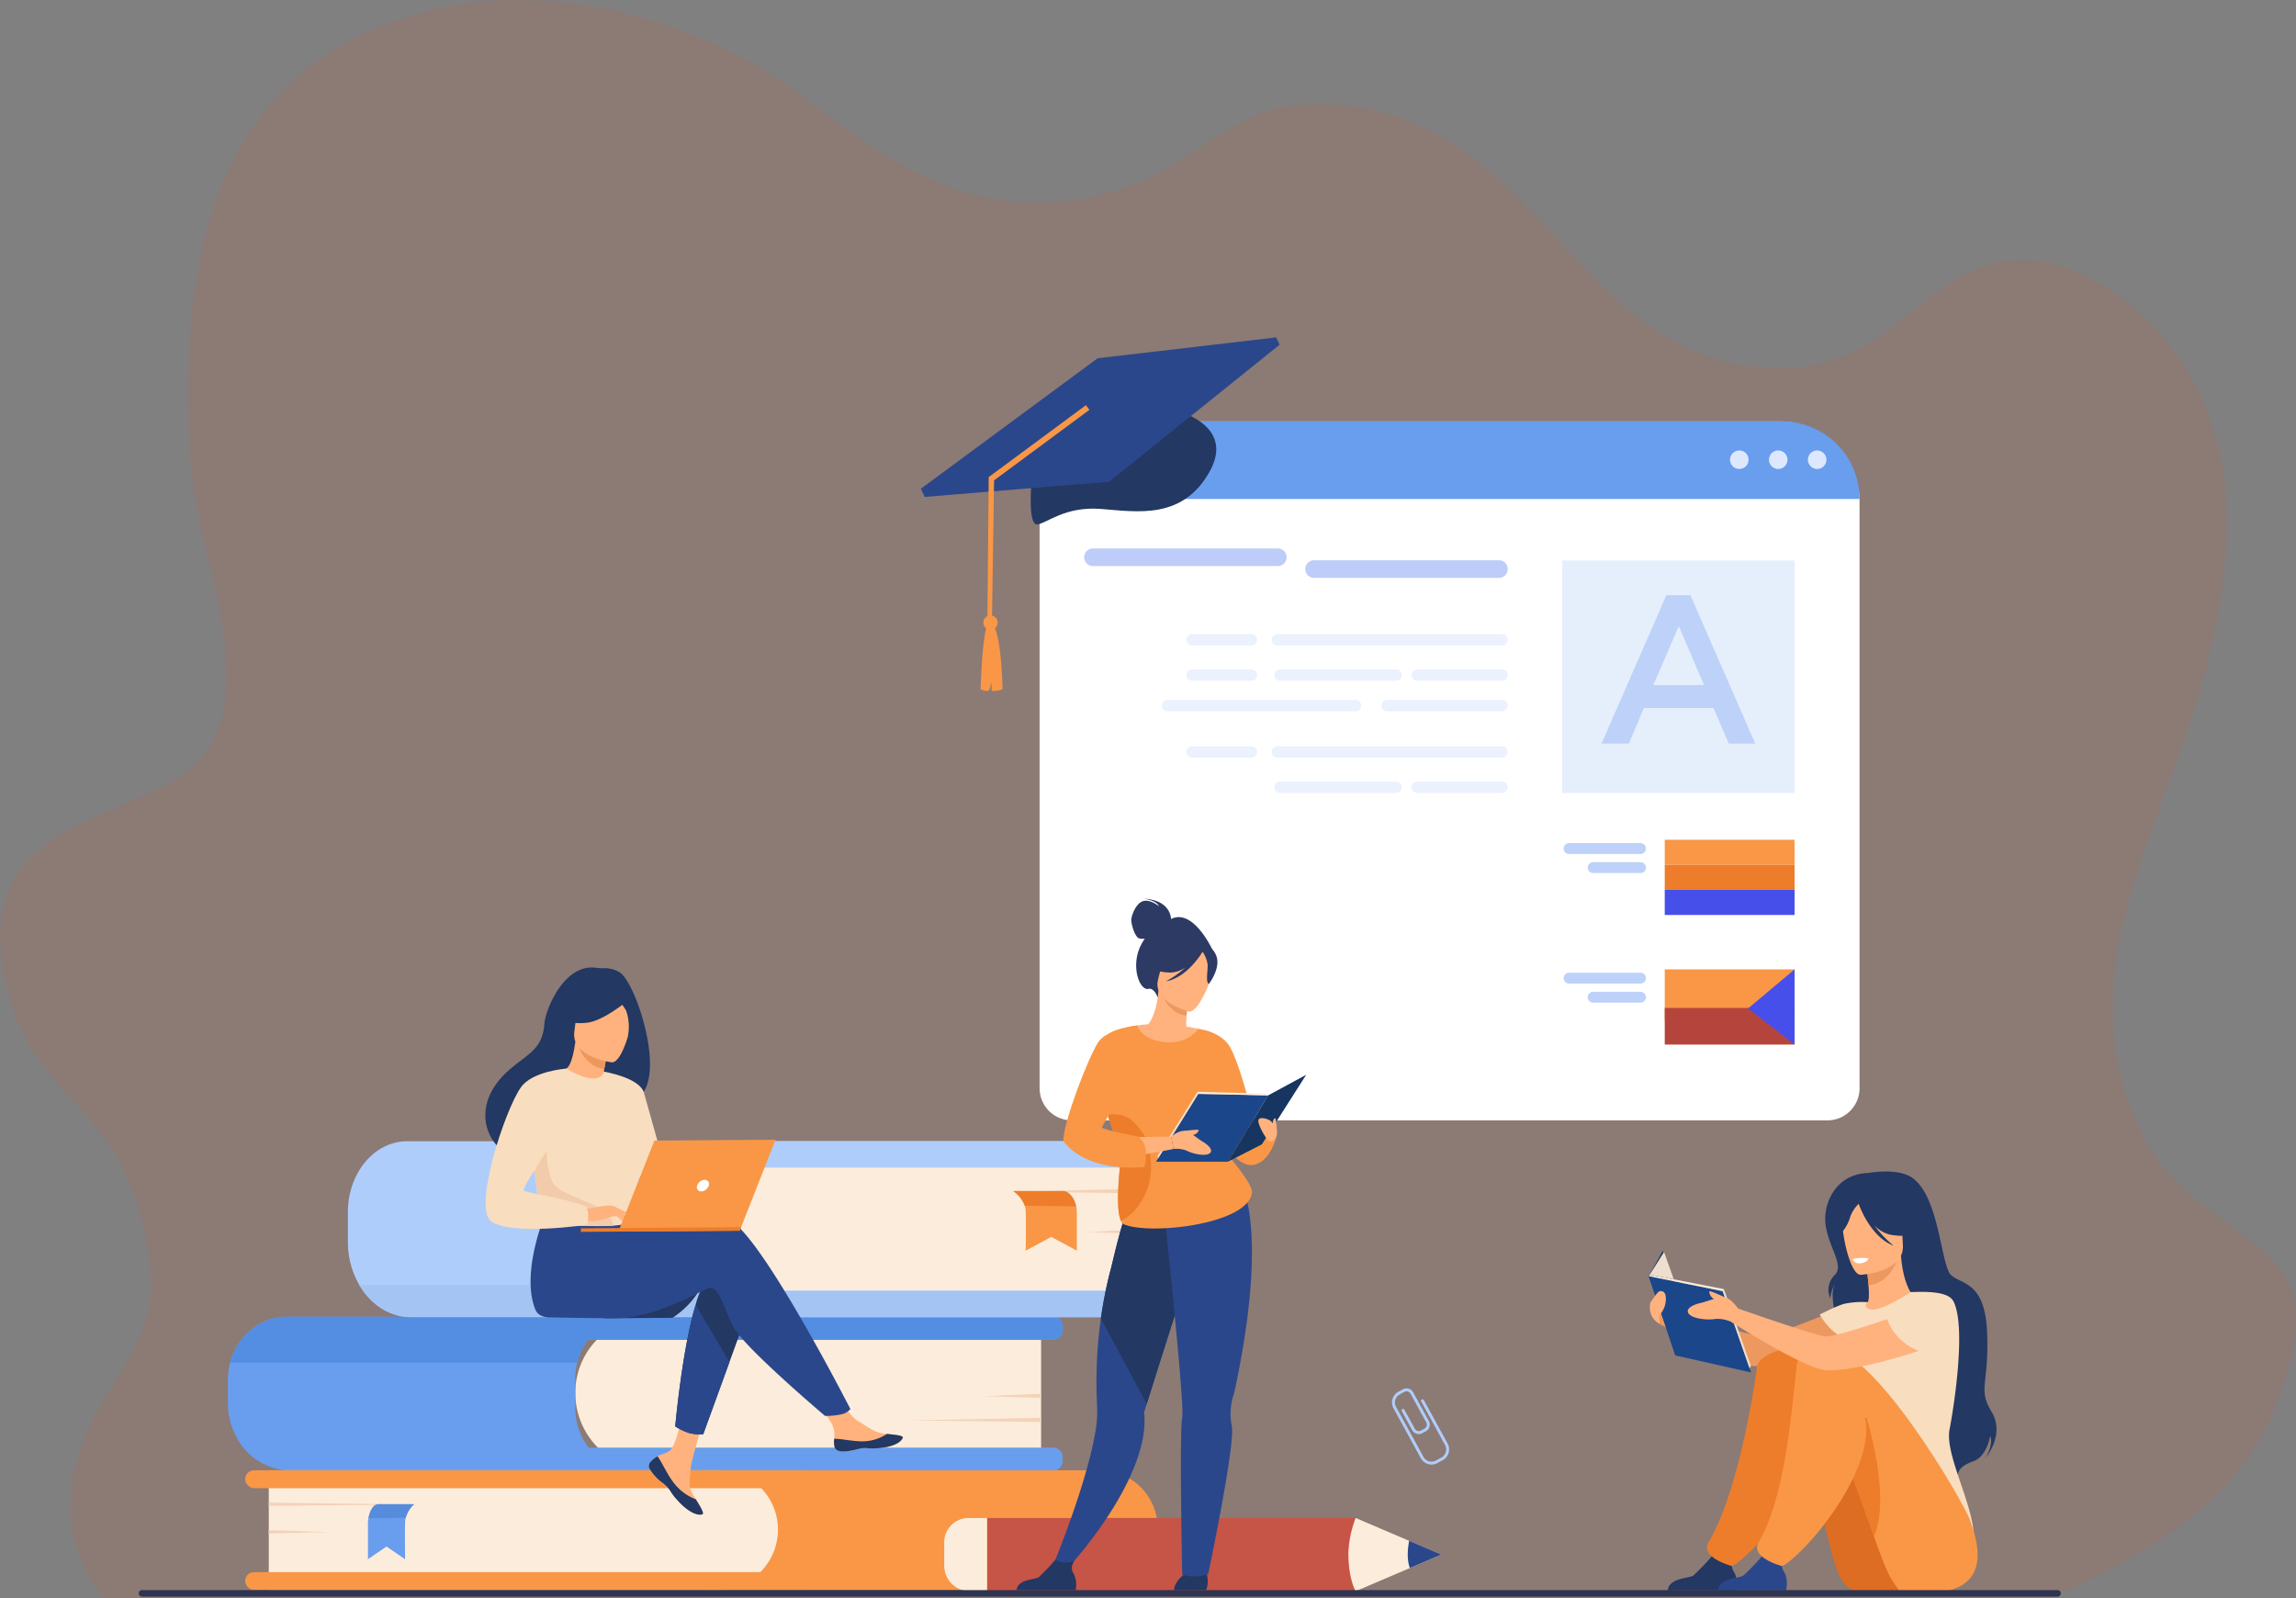 <svg xmlns="http://www.w3.org/2000/svg" width="569.999" height="396.766" viewBox="0 0 569.999 396.766">
  <rect x="0" y="0" width="569.999" height="396.766" fill="#808080" stroke="none"/>
  <g id="vidyalaya_czechia_5" transform="translate(0 0)">
    <g id="Vidyalaya_Israel_1">
      <g id="Group_171770" data-name="Group 171770" transform="translate(0 0)">
        <path id="Path_80166" data-name="Path 80166" d="M108.954,317.954c4.821,39.255,32.637,32.723,37.029,78.366,1.568,16.291-10.289,26.532-16.18,40.637-6.524,15.59-4.213,29.6,4.6,40.283H617.884c10.688-4.906,20.887-10.126,29.764-16.394,12.221-8.612,21.893-19.228,26.825-33.782,4.452-13.151,7.882-25.838-3.813-35.813-6.349-5.423-12.958-9.608-18.7-14.635a45.449,45.449,0,0,1-11.033-13.655c-21.076-41.21,5.96-77.527,15.889-118.763.958-4.007,1.835-8.054,2.534-12.115,1.821-10.343,2.668-20.836,1.588-31.057a68.447,68.447,0,0,0-8.478-27.132c-7.373-12.919-26.472-32-46.995-28.359-15.421,2.739-25.125,17.811-39.049,23.262-17.547,6.868-37.014,1.376-50.159-8.721-25.566-19.637-41.949-56.963-85.644-53.542C415.8,107.692,405.8,119.616,392.8,125.081c-17.859,7.522-35.476,7.467-52.543.149-19.628-8.421-33.1-24.065-52.368-33.019a130.405,130.405,0,0,0-20.349-7.454c-15.5-4.279-32.458-5.792-48.448-2.494a94.235,94.235,0,0,0-9.65,2.494c-53.458,16.775-55.974,71.721-53.458,111.813,1.154,18.369,15.58,50.049,4.923,69.029S104.292,279.995,108.954,317.954Z" transform="translate(-108.623 -80.474)" fill="rgba(252,79,25,0.99)" opacity="0.1"/>
      </g>
    </g>
    <g id="Group_185439" data-name="Group 185439" transform="translate(34.442 83.761)">
      <g id="Group_185403" data-name="Group 185403" transform="translate(311.148 260.916)">
        <g id="Group_185401" data-name="Group 185401" transform="translate(1.277)">
          <path id="Path_96577" data-name="Path 96577" d="M1164.237,1557.5l.849-.465a1.877,1.877,0,0,0,.744-2.545l-3.9-7.128a1.877,1.877,0,0,0-2.545-.744l-1.217.666a.367.367,0,0,0,.352.644l1.217-.666a1.142,1.142,0,0,1,1.549.453l3.9,7.128a1.143,1.143,0,0,1-.453,1.549l-.85.465a1.142,1.142,0,0,1-1.549-.453l-2.591-4.731a.367.367,0,0,0-.644.352l2.591,4.732A1.877,1.877,0,0,0,1164.237,1557.5Z" transform="translate(-1157.975 -1546.386)" fill="#afcdfb"/>
        </g>
        <g id="Group_185402" data-name="Group 185402" transform="translate(0 0.851)">
          <path id="Path_96578" data-name="Path 96578" d="M1141.587,1569.029l1.523-.834a3.037,3.037,0,0,0,1.06-4.151l-5.868-10.716a.367.367,0,1,0-.644.352l5.868,10.716a2.3,2.3,0,0,1-.769,3.155l-1.523.834a2.3,2.3,0,0,1-3.072-1.052l-6.684-12.206a2.3,2.3,0,0,1,.769-3.155.367.367,0,0,0-.352-.644,3.037,3.037,0,0,0-1.06,4.151l6.683,12.206A3.037,3.037,0,0,0,1141.587,1569.029Z" transform="translate(-1130.426 -1551.283)" fill="#afcdfb"/>
        </g>
      </g>
      <g id="Group_185412" data-name="Group 185412" transform="translate(223.643 20.857)">
        <path id="Rectangle_151813" data-name="Rectangle 151813" d="M20,0H183.567a20,20,0,0,1,20,20V165.531a8,8,0,0,1-8,8H8a8,8,0,0,1-8-8V20A20,20,0,0,1,20,0Z" transform="translate(0)" fill="#fff"/>
        <path id="Rectangle_151814" data-name="Rectangle 151814" d="M19.256,0H184.311a19.256,19.256,0,0,1,19.256,19.256v0a0,0,0,0,1,0,0H0a0,0,0,0,1,0,0v0A19.256,19.256,0,0,1,19.256,0Z" transform="translate(0)" fill="#699dee"/>
        <g id="Group_185404" data-name="Group 185404" transform="translate(171.406 7.21)">
          <path id="Path_96579" data-name="Path 96579" d="M920.286,427.6a2.3,2.3,0,1,0-2.3,2.3A2.3,2.3,0,0,0,920.286,427.6Z" transform="translate(-896.357 -425.3)" fill="#dde7fe"/>
          <path id="Path_96580" data-name="Path 96580" d="M975.879,427.6a2.3,2.3,0,1,0-2.3,2.3A2.3,2.3,0,0,0,975.879,427.6Z" transform="translate(-961.613 -425.3)" fill="#dde7fe"/>
          <path id="Path_96581" data-name="Path 96581" d="M1031.473,427.6a2.3,2.3,0,1,0-2.3,2.3A2.3,2.3,0,0,0,1031.473,427.6Z" transform="translate(-1026.869 -425.3)" fill="#dde7fe"/>
        </g>
        <rect id="Rectangle_151815" data-name="Rectangle 151815" width="57.704" height="57.704" transform="translate(129.73 34.535)" fill="#cde0fb" opacity="0.5"/>
        <path id="Path_96582" data-name="Path 96582" d="M1373.054,586.53h45.9a2.181,2.181,0,0,0,2.181-2.181h0a2.181,2.181,0,0,0-2.181-2.181h-45.9a2.181,2.181,0,0,0-2.181,2.181h0A2.181,2.181,0,0,0,1373.054,586.53Z" transform="translate(-1304.913 -547.694)" fill="#7c9af2" opacity="0.5"/>
        <path id="Path_96583" data-name="Path 96583" d="M1688.853,569.7h45.9a2.181,2.181,0,0,0,2.181-2.181h0a2.181,2.181,0,0,0-2.181-2.181h-45.9a2.181,2.181,0,0,0-2.181,2.181h0A2.181,2.181,0,0,0,1688.853,569.7Z" transform="translate(-1675.599 -533.79)" fill="#7c9af2" opacity="0.5"/>
        <g id="Group_185405" data-name="Group 185405" transform="translate(30.344 52.797)" opacity="0.3">
          <path id="Path_96584" data-name="Path 96584" d="M1372.286,690.416h55.752a1.414,1.414,0,0,0,1.414-1.414h0a1.414,1.414,0,0,0-1.414-1.413h-55.752a1.413,1.413,0,0,0-1.413,1.413h0A1.413,1.413,0,0,0,1372.286,690.416Z" transform="translate(-1343.576 -687.589)" fill="#bdd1f9"/>
          <path id="Path_96585" data-name="Path 96585" d="M1730.33,690.416h14.717a1.414,1.414,0,0,0,1.414-1.414h0a1.414,1.414,0,0,0-1.414-1.413H1730.33a1.413,1.413,0,0,0-1.413,1.413h0A1.413,1.413,0,0,0,1730.33,690.416Z" transform="translate(-1722.814 -687.589)" fill="#bdd1f9"/>
          <path id="Path_96586" data-name="Path 96586" d="M1372.287,740.854h21.036a1.414,1.414,0,0,0,1.414-1.414h0a1.414,1.414,0,0,0-1.414-1.413h-21.036a1.414,1.414,0,0,0-1.414,1.413h0A1.414,1.414,0,0,0,1372.287,740.854Z" transform="translate(-1308.859 -729.261)" fill="#bdd1f9"/>
          <path id="Path_96587" data-name="Path 96587" d="M1523.51,740.854h28.825a1.413,1.413,0,0,0,1.413-1.414h0a1.413,1.413,0,0,0-1.413-1.413H1523.51a1.413,1.413,0,0,0-1.413,1.413h0A1.413,1.413,0,0,0,1523.51,740.854Z" transform="translate(-1494.155 -729.261)" fill="#bdd1f9"/>
          <path id="Path_96588" data-name="Path 96588" d="M1730.33,740.854h14.717a1.414,1.414,0,0,0,1.414-1.414h0a1.414,1.414,0,0,0-1.414-1.413H1730.33a1.413,1.413,0,0,0-1.413,1.413h0A1.413,1.413,0,0,0,1730.33,740.854Z" transform="translate(-1722.814 -729.261)" fill="#bdd1f9"/>
          <path id="Path_96589" data-name="Path 96589" d="M1372.286,784.466h28.543a1.414,1.414,0,0,0,1.414-1.414h0a1.414,1.414,0,0,0-1.414-1.413h-28.543a1.413,1.413,0,0,0-1.413,1.413h0A1.413,1.413,0,0,0,1372.286,784.466Z" transform="translate(-1316.367 -765.293)" fill="#bdd1f9"/>
          <path id="Path_96590" data-name="Path 96590" d="M1581.525,784.466h46.683a1.413,1.413,0,0,0,1.414-1.414h0a1.413,1.413,0,0,0-1.414-1.413h-46.683a1.413,1.413,0,0,0-1.413,1.413h0A1.413,1.413,0,0,0,1581.525,784.466Z" transform="translate(-1580.112 -765.293)" fill="#bdd1f9"/>
        </g>
        <g id="Group_185406" data-name="Group 185406" transform="translate(36.447 80.646)" opacity="0.3">
          <path id="Path_96591" data-name="Path 96591" d="M1372.286,850.647h55.752a1.414,1.414,0,0,0,1.414-1.413h0a1.414,1.414,0,0,0-1.414-1.414h-55.752a1.413,1.413,0,0,0-1.413,1.414h0A1.413,1.413,0,0,0,1372.286,850.647Z" transform="translate(-1349.679 -847.82)" fill="#bdd1f9"/>
          <path id="Path_96592" data-name="Path 96592" d="M1730.33,850.647h14.717a1.414,1.414,0,0,0,1.414-1.413h0a1.414,1.414,0,0,0-1.414-1.414H1730.33a1.413,1.413,0,0,0-1.413,1.414h0A1.413,1.413,0,0,0,1730.33,850.647Z" transform="translate(-1728.917 -847.82)" fill="#bdd1f9"/>
          <path id="Path_96593" data-name="Path 96593" d="M1372.287,901.085h21.036a1.414,1.414,0,0,0,1.414-1.413h0a1.414,1.414,0,0,0-1.414-1.414h-21.036a1.414,1.414,0,0,0-1.414,1.414h0A1.414,1.414,0,0,0,1372.287,901.085Z" transform="translate(-1314.963 -889.492)" fill="#bdd1f9"/>
          <path id="Path_96594" data-name="Path 96594" d="M1523.51,901.085h28.825a1.413,1.413,0,0,0,1.413-1.413h0a1.413,1.413,0,0,0-1.413-1.414H1523.51a1.413,1.413,0,0,0-1.413,1.414h0A1.413,1.413,0,0,0,1523.51,901.085Z" transform="translate(-1500.258 -889.492)" fill="#bdd1f9"/>
        </g>
        <g id="Group_185407" data-name="Group 185407" transform="translate(139.502 43.136)">
          <path id="Path_96595" data-name="Path 96595" d="M1039.421,632.006h-5.959l-16.1,36.854h6.8l3.711-8.834h17.3l3.764,8.834h6.587Zm-9.2,22.321,6.325-14.637,6.273,14.637Z" transform="translate(-1017.361 -632.006)" fill="#bdd1f9"/>
        </g>
        <g id="Group_185408" data-name="Group 185408" transform="translate(155.2 103.863)">
          <rect id="Rectangle_151816" data-name="Rectangle 151816" width="32.235" height="6.223" fill="#f99746"/>
          <rect id="Rectangle_151817" data-name="Rectangle 151817" width="32.235" height="6.223" transform="translate(0 6.223)" fill="#ed7d2b"/>
          <rect id="Rectangle_151818" data-name="Rectangle 151818" width="32.235" height="6.223" transform="translate(0 12.446)" fill="#474fea"/>
        </g>
        <g id="Group_185409" data-name="Group 185409" transform="translate(130.106 104.698)">
          <path id="Path_96596" data-name="Path 96596" d="M1174.818,988.9h17.736a1.344,1.344,0,0,0,1.344-1.344h0a1.344,1.344,0,0,0-1.344-1.344h-17.736a1.344,1.344,0,0,0-1.344,1.344h0A1.344,1.344,0,0,0,1174.818,988.9Z" transform="translate(-1173.474 -986.208)" fill="#bdd1f9"/>
          <path id="Path_96597" data-name="Path 96597" d="M1174.818,1016.149h11.761a1.344,1.344,0,0,0,1.344-1.344h0a1.344,1.344,0,0,0-1.344-1.344h-11.761a1.344,1.344,0,0,0-1.344,1.344h0A1.344,1.344,0,0,0,1174.818,1016.149Z" transform="translate(-1167.499 -1008.725)" fill="#bdd1f9"/>
        </g>
        <g id="Group_185410" data-name="Group 185410" transform="translate(155.2 136.038)">
          <rect id="Rectangle_151819" data-name="Rectangle 151819" width="32.235" height="12.715" fill="#f99746"/>
          <rect id="Rectangle_151820" data-name="Rectangle 151820" width="32.235" height="9.094" transform="translate(0 9.575)" fill="#b5453c"/>
          <path id="Path_96598" data-name="Path 96598" d="M972.7,1166.523l-11.564,9.713,11.564,8.956Z" transform="translate(-940.466 -1166.523)" fill="#474fea"/>
        </g>
        <g id="Group_185411" data-name="Group 185411" transform="translate(130.106 136.873)">
          <path id="Path_96599" data-name="Path 96599" d="M1174.818,1174.019h17.736a1.344,1.344,0,0,0,1.344-1.344h0a1.344,1.344,0,0,0-1.344-1.344h-17.736a1.344,1.344,0,0,0-1.344,1.344h0A1.344,1.344,0,0,0,1174.818,1174.019Z" transform="translate(-1173.474 -1171.331)" fill="#bdd1f9"/>
          <path id="Path_96600" data-name="Path 96600" d="M1174.818,1201.273h11.761a1.344,1.344,0,0,0,1.344-1.344h0a1.344,1.344,0,0,0-1.344-1.344h-11.761a1.344,1.344,0,0,0-1.344,1.344h0A1.344,1.344,0,0,0,1174.818,1201.273Z" transform="translate(-1167.499 -1193.848)" fill="#bdd1f9"/>
        </g>
      </g>
      <g id="Group_185414" data-name="Group 185414" transform="translate(194.178)">
        <path id="Path_96601" data-name="Path 96601" d="M1787.324,386.4s-.839,10.006,1.441,9.854,6.781-4.556,15.863-3.84,20.2,2.7,26.913-9.184-8.591-15.309-8.591-15.309L1787.324,386.4Z" transform="translate(-1759.914 -349.824)" fill="#233862"/>
        <path id="Path_96602" data-name="Path 96602" d="M1743.444,299.654l-45.767,3.764-.952-2.036,43.878-32.389,44.323-5.178.851,1.822-42.333,34.017Z" transform="translate(-1696.726 -263.815)" fill="#2b478b"/>
        <g id="Group_185413" data-name="Group 185413" transform="translate(14.833 69.02)">
          <path id="Path_96603" data-name="Path 96603" d="M2099.54,662.215a1.774,1.774,0,1,1,1.218,2.194,1.775,1.775,0,0,1-1.218-2.194Z" transform="translate(-2098.801 -660.928)" fill="#f99746"/>
          <path id="Path_96604" data-name="Path 96604" d="M2094.7,671.161c-1.836-.143-2.265,16.56-2.265,16.56a4.066,4.066,0,0,0,1.785.431c.588-.132.889-2.388.889-2.388l.056,2.365a6.435,6.435,0,0,0,2.711-.42s-.273-16.321-3.177-16.547Z" transform="translate(-2092.438 -669.381)" fill="#f99746"/>
        </g>
        <path id="Path_96605" data-name="Path 96605" d="M1968.406,414.959l.332-36.491.237-.177,23.906-17.684.859,1.162-23.668,17.508-.535,35.62Z" transform="translate(-1951.907 -343.784)" fill="#f99746"/>
      </g>
      <g id="Group_185425" data-name="Group 185425" transform="translate(22.131 199.562)">
        <g id="Group_185416" data-name="Group 185416" transform="translate(0 43.575)">
          <g id="Group_185415" data-name="Group 185415">
            <path id="Rectangle_151821" data-name="Rectangle 151821" d="M18.886,0h96.755a0,0,0,0,1,0,0V38.2a0,0,0,0,1,0,0H19.314A19.314,19.314,0,0,1,0,18.886v0A18.886,18.886,0,0,1,18.886,0Z" transform="translate(86.249 0)" fill="#fcecdb"/>
            <path id="Path_96606" data-name="Path 96606" d="M1682.268,1459.8v5.747a17.53,17.53,0,0,0,2.121,8.419,15.472,15.472,0,0,0,13.517,8.317h189.35a2.351,2.351,0,0,0,2.268-2.426V1479a2.351,2.351,0,0,0-2.268-2.426H1771.829a15.808,15.808,0,0,1-1.62-2.605,16.408,16.408,0,0,1-1.692-7.3v-7.305a16.25,16.25,0,0,1,.467-3.888,15.678,15.678,0,0,1,2.677-5.672h115.594a2.352,2.352,0,0,0,2.268-2.428v-.858a2.352,2.352,0,0,0-2.268-2.428h-190.3c-6.706,0-12.362,4.812-14.118,11.386A16.7,16.7,0,0,0,1682.268,1459.8Z" transform="translate(-1682.268 -1444.086)" fill="#699dee"/>
            <path id="Path_96607" data-name="Path 96607" d="M1682.268,1455.472h86.151a15.678,15.678,0,0,1,2.677-5.672h115.594a2.352,2.352,0,0,0,2.268-2.428v-.858a2.352,2.352,0,0,0-2.268-2.428h-190.3C1689.68,1444.086,1684.023,1448.9,1682.268,1455.472Z" transform="translate(-1681.702 -1444.086)" fill="#548ee2"/>
          </g>
          <path id="Path_96608" data-name="Path 96608" d="M1727.156,1553.983l-14.02.642,14.02.387Z" transform="translate(-1525.265 -1534.883)" fill="#f4d2b8"/>
          <path id="Path_96609" data-name="Path 96609" d="M1746.491,1588.469l-33.355.642,33.355.387Z" transform="translate(-1544.6 -1563.375)" fill="#f4d2b8"/>
        </g>
        <g id="Group_185420" data-name="Group 185420" transform="translate(4.286 81.695)">
          <g id="Group_185418" data-name="Group 185418" transform="translate(0 0)">
            <g id="Group_185417" data-name="Group 185417">
              <path id="Rectangle_151822" data-name="Rectangle 151822" d="M0,0H98.568a14.39,14.39,0,0,1,14.39,14.39v0A15.324,15.324,0,0,1,97.634,29.713H0a0,0,0,0,1,0,0V0A0,0,0,0,1,0,0Z" transform="translate(113.597 0)" fill="#f99746"/>
              <path id="Rectangle_151823" data-name="Rectangle 151823" d="M0,0H111.721a14.69,14.69,0,0,1,14.69,14.69v0a15.023,15.023,0,0,1-15.023,15.023H0a0,0,0,0,1,0,0V0A0,0,0,0,1,0,0Z" transform="translate(5.864 0)" fill="#fcecdb"/>
              <rect id="Rectangle_151824" data-name="Rectangle 151824" width="141.774" height="4.444" rx="2.222" transform="translate(0 25.269)" fill="#f99746"/>
              <rect id="Rectangle_151825" data-name="Rectangle 151825" width="141.774" height="4.444" rx="2.222" transform="translate(0 0)" fill="#f99746"/>
            </g>
            <path id="Path_96610" data-name="Path 96610" d="M2728.154,1748.9l15.326.5-15.326.3Z" transform="translate(-2722.291 -1734.039)" fill="#f4d2b8"/>
            <path id="Path_96611" data-name="Path 96611" d="M2606.551,1709.552l36.461.5-36.461.3Z" transform="translate(-2600.687 -1701.533)" fill="#f4d2b8"/>
          </g>
          <g id="Group_185419" data-name="Group 185419" transform="translate(30.493 8.419)">
            <path id="Path_96612" data-name="Path 96612" d="M2620.167,1711.853a6.9,6.9,0,0,0-2.08,3.375,5.538,5.538,0,0,0-.162,1.174c-.086,2.788,0,9.1,0,9.1l-4.613-3.155-4.6,3.155v-8.552a7.529,7.529,0,0,1,1.128-4.22,1.718,1.718,0,0,1,1.274-.875Z" transform="translate(-2608.711 -1711.853)" fill="#699dee"/>
            <path id="Path_96613" data-name="Path 96613" d="M2620.035,1711.853a6.9,6.9,0,0,0-2.08,3.375l-9.244.125s.363-3,2.271-3.5Z" transform="translate(-2608.579 -1711.853)" fill="#568cdb"/>
          </g>
        </g>
        <g id="Group_185424" data-name="Group 185424" transform="translate(29.798)">
          <g id="Group_185422" data-name="Group 185422">
            <g id="Group_185421" data-name="Group 185421">
              <path id="Rectangle_151826" data-name="Rectangle 151826" d="M21.583,0h91.522a0,0,0,0,1,0,0V43.655a0,0,0,0,1,0,0H22.072A22.072,22.072,0,0,1,0,21.583v0A21.583,21.583,0,0,1,21.583,0Z" transform="translate(84.357)" fill="#fcecdb"/>
              <path id="Path_96614" data-name="Path 96614" d="M1621.285,1210.319v9.4a11.337,11.337,0,0,0,4.617,9.356,8.067,8.067,0,0,0,4.553,1.436h106.968a2.52,2.52,0,0,1,2.27,2.711v1.109a2.52,2.52,0,0,1-2.27,2.711H1552.634c-5.3,0-9.988-3.148-12.818-7.966a21.172,21.172,0,0,1-2.832-10.725v-7.413a20.321,20.321,0,0,1,1.459-7.632c2.376-5.87,7.409-9.918,13.235-9.918h185.744a2.518,2.518,0,0,1,2.27,2.709v1.109a2.52,2.52,0,0,1-2.27,2.711H1630.127a8.278,8.278,0,0,0-6.507,3.389A11.548,11.548,0,0,0,1621.285,1210.319Z" transform="translate(-1536.983 -1193.38)" fill="#afcdfb"/>
              <path id="Path_96615" data-name="Path 96615" d="M1736.859,1402.865v1.109a2.52,2.52,0,0,1-2.27,2.711H1549.8c-5.3,0-9.988-3.148-12.818-7.966h86.086a8.068,8.068,0,0,0,4.553,1.436H1734.59A2.52,2.52,0,0,1,1736.859,1402.865Z" transform="translate(-1534.151 -1363.029)" fill="#a4c4f4"/>
            </g>
            <path id="Path_96616" data-name="Path 96616" d="M1580.882,1318.963l-13.713.734,13.713.442Z" transform="translate(-1383.42 -1297.135)" fill="#f4d2b8"/>
            <path id="Path_96617" data-name="Path 96617" d="M1599.793,1261.158l-32.623.734,32.623.442Z" transform="translate(-1402.331 -1249.377)" fill="#f4d2b8"/>
          </g>
          <g id="Group_185423" data-name="Group 185423" transform="translate(165.175 12.369)">
            <path id="Path_96618" data-name="Path 96618" d="M1662.113,1264.541a7.654,7.654,0,0,1,2.866,3.66,4.813,4.813,0,0,1,.223,1.273c.119,3.023,0,9.865,0,9.865l6.356-3.421,6.34,3.421v-9.273a6.913,6.913,0,0,0-1.554-4.576,2.462,2.462,0,0,0-1.756-.948Z" transform="translate(-1662.113 -1264.541)" fill="#f99746"/>
            <path id="Path_96619" data-name="Path 96619" d="M1663.158,1264.541a7.654,7.654,0,0,1,2.866,3.66l12.738.135s-.5-3.258-3.129-3.8Z" transform="translate(-1663.158 -1264.541)" fill="#ed7d2b"/>
          </g>
        </g>
      </g>
      <g id="girl_2" data-name="girl 2" transform="translate(374.87 207.077)">
        <path id="Path_96620" data-name="Path 96620" d="M844.487,1422.333s-19.912,8.675-23.527,8.518-25.887-6.784-25.887-6.784l.567,3.831s17.188,9.885,23.2,10.446c5.916.552,26.146-5.31,28.1-6.547S850.163,1423.586,844.487,1422.333Z" transform="translate(-792.948 -1390.054)" fill="#ed985f"/>
        <path id="Path_96621" data-name="Path 96621" d="M629.2,1236.979s7.346-1.4,11,1.276c6.627,4.84,6.983,21.525,9.467,24.01s8.471,1.425,9,14.286-2.384,13.936,1.09,19.677-1.47,11.487-1.47,11.487,2.025-3.169,1.157-5.457c0,0-.843,5.048-4.05,6.232s-3.682,2.051-4.194,3.786c0,0-27.361-14.02-27.391-23.965s-5.384-19.8-2.755-24.1a9.535,9.535,0,0,0-1.315,3.895,5.127,5.127,0,0,1,1.157-5.837c2.735-2.814-3.208-8.638-2.328-15.383C619.179,1242.253,622.428,1237.181,629.2,1236.979Z" transform="translate(-574.667 -1236.615)" fill="#233862"/>
        <path id="Path_96622" data-name="Path 96622" d="M703.419,1377.561a19.149,19.149,0,0,0,6.694,2.849c10.319,2.384,14.273-6.337,15.758-12.324a8.87,8.87,0,0,0-3.5-1.074c-.746-.088-1.53-.146-2.18-.179-1.159-.887-2.885-4.52-3.267-10.159l-.485.13-8.133,2.226s.373,2.585.555,5.029c.141,1.912.163,3.739-.2,4.186-.635.138-1.015.228-1.015.228a.022.022,0,0,1,0,.008A52.349,52.349,0,0,0,703.419,1377.561Z" transform="translate(-654.3 -1335.807)" fill="#ffb27d"/>
        <path id="Path_96623" data-name="Path 96623" d="M757.665,1359.659s.374,2.583.555,5.029c4.607-.461,6.746-4.848,7.578-7.254Z" transform="translate(-703.654 -1336.435)" fill="#ed985f"/>
        <path id="Path_96624" data-name="Path 96624" d="M756.683,1294.941s10.936-.6,10.455-7.408.607-11.465-6.4-11.368-8.174,2.79-8.566,5.1S753.826,1294.923,756.683,1294.941Z" transform="translate(-704.048 -1269.291)" fill="#ffb27d"/>
        <path id="Path_96625" data-name="Path 96625" d="M734.1,1270.794c1.542-2.167,2.85-1.81,3.609-1.246a7.655,7.655,0,0,1,9.93.866,13.03,13.03,0,0,0,4.8,7.374s-1.9,1.373-6.577.521a7.818,7.818,0,0,1-3.9-2.3,25.545,25.545,0,0,0,4.77,5.042c-5.664-2.141-8.413-9.608-8.69-10.4A8.581,8.581,0,0,0,735.89,1274c-.42,1.772-2.233,4.542-3.281,4.495C732.609,1278.494,731.79,1274.045,734.1,1270.794Z" transform="translate(-685.92 -1262.625)" fill="#233862"/>
        <path id="Path_96626" data-name="Path 96626" d="M682.948,1442.644c.988-5.049,4.208-25.219.988-31.709-1.156-2.332-5.694-2.542-10.673-2.338-1.549,1-7.453,4.78-9.877,4.308-.026-.005-.073-.016-.136-.032-1.142-.286-1.573-1.088-.62-1.779a21.748,21.748,0,0,0-5.528.339c-1.73.326-6.395,2.739-6.395,2.739s2.349,4.245,5.813,5.709c-.589,5.269.287,7.594,5.753,19.765,4.62,10.288-.623,19.551-.623,19.551s27.193,21.863,27.344,10.731C689.107,1461.547,681.686,1449.1,682.948,1442.644Z" transform="translate(-608.261 -1378.656)" fill="#f9ddbf"/>
        <path id="Path_96627" data-name="Path 96627" d="M745.271,1552.477a5.056,5.056,0,0,1-3.637-2.214q-.2-.295-.42-.633c-3.1-4.686-4.3-19.036-11.262-34.323-1.7-3.722-7.783-4.391-9.443-8.6,0,0-4.085-13.637,7.82-14.039s31.884,37.944,32.2,41.965C760.833,1538.53,768.4,1555.087,745.271,1552.477Z" transform="translate(-693.23 -1448.163)" fill="#dd6d22"/>
        <path id="Path_96628" data-name="Path 96628" d="M989.517,1793.2h16.945s.634-2.7-.479-4.542c-.985-1.627-.607-2.554.122-3.9a6.585,6.585,0,0,1-2.854.537,5.971,5.971,0,0,1-2.52-.886,60.976,60.976,0,0,1-4.828,5.072C994.8,1790.28,989.858,1790,989.517,1793.2Z" transform="translate(-984.794 -1689.203)" fill="#233862"/>
        <path id="Path_96629" data-name="Path 96629" d="M888.462,1494.051c-1.02,7.649-5,31.793-12.033,43.572-2.266,3.8,5.709,5.927,5.752,5.915,1.07-.28,2.852-1.985,3.673-2.725,5.706-5.142,17.29-19.7,17.29-31.379,0-5.693.1-16.564-4.04-19.327C896.555,1488.4,888.868,1491.013,888.462,1494.051Z" transform="translate(-861.572 -1445.603)" fill="#ed7d2b"/>
        <path id="Path_96630" data-name="Path 96630" d="M670.908,1548.029s-.628-.874-1.723-2.534c-1.3-1.974-2.745-5.858-4.495-10.837-1.838-5.227-4.018-11.657-6.743-18.348-.841-2.065-1.734-4.156-2.684-6.243-1.7-3.722-6.361-3.207-8.021-7.415,0,0-6.476-14.585,5.429-14.988S687.2,1526.682,688.5,1530.5C689.922,1534.679,696.865,1552.033,670.908,1548.029Z" transform="translate(-608.763 -1444.028)" fill="#f99746"/>
        <path id="Path_96631" data-name="Path 96631" d="M917.95,1793.2h16.945s.633-2.7-.479-4.542c-.985-1.627-.607-2.554.122-3.9a6.584,6.584,0,0,1-2.854.537,5.971,5.971,0,0,1-2.52-.886,60.989,60.989,0,0,1-4.828,5.072C923.229,1790.28,918.291,1790,917.95,1793.2Z" transform="translate(-900.789 -1689.203)" fill="#2b478b"/>
        <path id="Path_96632" data-name="Path 96632" d="M791.343,1617.169c-1.838-5.227-4.018-11.657-6.743-18.348.712-5.069,2.247-9.5,4.828-11.291C789.428,1587.529,795.69,1606.928,791.343,1617.169Z" transform="translate(-735.416 -1526.539)" fill="#ed7d2b"/>
        <path id="Path_96633" data-name="Path 96633" d="M814.349,1494.95c-1.02,7.649-2.457,32.335-9.486,44.114-2.266,3.8,5.709,5.926,5.752,5.915,1.07-.28,2.852-1.985,3.673-2.725,5.706-5.142,17.29-19.7,17.29-31.379,0-5.693-6.68-16.108-10.82-18.871A4.164,4.164,0,0,0,814.349,1494.95Z" transform="translate(-777.567 -1447.045)" fill="#f99746"/>
        <path id="Path_96634" data-name="Path 96634" d="M801.466,1360.514a10.1,10.1,0,0,1,3.943-.173s-.154,1.135-2.3,1.247A1.711,1.711,0,0,1,801.466,1360.514Z" transform="translate(-750.878 -1338.776)" fill="#fff"/>
        <g id="Group_185427" data-name="Group 185427" transform="translate(0 19.659)">
          <g id="Group_185426" data-name="Group 185426">
            <path id="Path_96635" data-name="Path 96635" d="M1051.277,1356.063l3.513-6.338,7.6,21.206-4.484,4.813Z" transform="translate(-1051.277 -1349.725)" fill="#163560"/>
            <path id="Path_96636" data-name="Path 96636" d="M987.374,1389.9l7.064,20.181-18.778-4.212-6.629-19.681Z" transform="translate(-969.031 -1379.854)" fill="#1c468a"/>
            <path id="Path_96637" data-name="Path 96637" d="M975.981,1424.288l.329-.576-6.685-19.1-.334.51Z" transform="translate(-950.948 -1395.074)" fill="#efdece"/>
            <path id="Path_96638" data-name="Path 96638" d="M1026.429,1388.145l-17.8-3.464-.874.263,18.343,3.712Z" transform="translate(-1007.752 -1378.605)" fill="#fcecdb"/>
          </g>
          <path id="Path_96639" data-name="Path 96639" d="M1079.425,1357.527l3.8-6.03,2.422,6.808-5.346-1.04Z" transform="translate(-1079.425 -1351.189)" fill="#efdece"/>
        </g>
        <path id="Path_96640" data-name="Path 96640" d="M683.048,1410.637c.611-.117,1.921-.611,3.247-.976a2.721,2.721,0,0,1-.959-1.073c-.237-.748-.394-.988.394-.751s3.549,1.5,3.549,1.5l-.007,0c1.568.458,3.013,2.675,3.013,2.675s19.414,6.825,21.75,6.942c3.613.181,27.664-8.676,27.664-8.676,5.676,1.253,4.4,8.227,2.449,9.464s-19.259,7.533-29.515,7.652c-5.195.06-24.091-12.085-24.091-12.085a8.043,8.043,0,0,0-3.944-.694c-1.735.316-5.758,0-6.626-1.42S682.022,1410.834,683.048,1410.637Z" transform="translate(-670.127 -1378.005)" fill="#ffb27d"/>
        <path id="Path_96641" data-name="Path 96641" d="M674.835,1424.047a13.214,13.214,0,0,0,9.538,8.359s12.2-3.758,6.125-12.069C690.5,1420.336,684.493,1415.874,674.835,1424.047Z" transform="translate(-615.654 -1387.4)" fill="#f9ddbf"/>
        <path id="Path_96642" data-name="Path 96642" d="M1090.772,1410.907h0a1.866,1.866,0,0,1,.065-.554s1.74-2.753,2.31-2.865c1.736-.343,1.736,1.943,1.368,3.417a5.991,5.991,0,0,1-1.437,2.545h0l.069,2.154A4.607,4.607,0,0,1,1090.772,1410.907Z" transform="translate(-1090.456 -1377.762)" fill="#ffb27d"/>
      </g>
      <g id="Group_185435" data-name="Group 185435" transform="translate(86.047 156.426)">
        <path id="Path_96657" data-name="Path 96657" d="M2221.357,1396.124a20.975,20.975,0,0,1-7.239,7.845l-16.9.119S2223.792,1391.818,2221.357,1396.124Z" transform="translate(-2167.675 -1316.993)" fill="#233862"/>
        <g id="Group_185432" data-name="Group 185432" transform="translate(0 0)">
          <path id="Path_96658" data-name="Path 96658" d="M2190.878,1584.384a1.563,1.563,0,0,0-.267,1.673.013.013,0,0,0,0,.008c.411,1.111,1.752,2.346,3.308,3.578.2.158.376.3.53.436.041.035.081.07.119.105l.091.082c1.452,1.32.912,1.628,3.523,4.309,2.978,3.054,5.013,3.1,5.59,2.811.488-.243-.519-1.866-1.634-3.692-.054-.088-.107-.177-.162-.266-.149-.243-.3-.489-.444-.733-1.308-2.2-.984-3.235-.7-6.521.23-2.67,4.046-14.936,4.046-14.936l-5.671-.936s-1.637,9.758-3.506,11.272c-1,.807-2.125.825-3.086,1.425-.068.042-.135.084-.2.128A7.439,7.439,0,0,0,2190.878,1584.384Z" transform="translate(-2149.872 -1461.656)" fill="#ffb27d"/>
          <path id="Path_96659" data-name="Path 96659" d="M2196.512,1644.738a1.563,1.563,0,0,0-.267,1.673.013.013,0,0,0,0,.008,12.028,12.028,0,0,0,3.313,3.567c.2.161.37.309.525.447.041.035.081.07.119.105l.092.082c1.452,1.32.911,1.628,3.522,4.309,2.978,3.054,5.013,3.1,5.59,2.811.488-.243-.519-1.866-1.634-3.692a12.6,12.6,0,0,1-5.3-3.845c-1.8-2.259-3-5.168-4.227-6.85-.068.042-.135.084-.2.128A7.431,7.431,0,0,0,2196.512,1644.738Z" transform="translate(-2155.506 -1522.009)" fill="#233862"/>
          <path id="Path_96660" data-name="Path 96660" d="M1915.3,1571.05c.362,1.746,2.852,1.437,5.632.737s2.124.114,6.083-.353,5.15-1.952,5.267-2.543c.1-.524-1.855-.694-3.957-.921-.264-.028-.53-.058-.8-.089-2.373-.281-4.121-1.8-6.283-3.04-2.049-1.176-5.128-6-5.128-6l-5.432.469s2.883,4.312,4,6.187a6.568,6.568,0,0,1,.56,3.7A6.972,6.972,0,0,0,1915.3,1571.05Z" transform="translate(-1828.645 -1452.182)" fill="#ffb27d"/>
          <path id="Path_96661" data-name="Path 96661" d="M1916.407,1615.205c2.78-.7,2.124.114,6.083-.353s5.15-1.953,5.267-2.543c.1-.524-1.855-.694-3.957-.921l-.019.041a11.171,11.171,0,0,1-5.663,1.8c-2.688.084-5.541-.666-7.4-.623a6.972,6.972,0,0,0,.055,1.859C1911.138,1616.214,1913.628,1615.905,1916.407,1615.205Z" transform="translate(-1824.121 -1495.6)" fill="#233862"/>
          <path id="Path_96662" data-name="Path 96662" d="M2148.092,1388.854l-4.984,13.706-6.507,17.9a10.742,10.742,0,0,1-3.526-.3,15.284,15.284,0,0,1-3.42-1.635s1.706-19.179,5.064-30.205a19.6,19.6,0,0,1,2.911-6.415C2142.913,1375.573,2148.092,1388.854,2148.092,1388.854Z" transform="translate(-2082.51 -1304.588)" fill="#233862"/>
          <path id="Path_96663" data-name="Path 96663" d="M2034.52,1293.84c-3.336-1.05-12.819.4-22.342,2.329l-2.02-3.279-20.609-1.463s-6.69,15.121-2.9,24.7c.557,1.408,1.915,1.994,3.767,2.01l0,0s12.293.213,16.274.185c10.243-.072,21.629-7.194,23.106-7.5,2.418-.5,3.421,4.335,5.878,9.4s22.919,22.357,22.919,22.357a17.9,17.9,0,0,0,4.414-.484,4.352,4.352,0,0,0,1.888-1.21S2042.043,1296.208,2034.52,1293.84Z" transform="translate(-1974.257 -1231.249)" fill="#2b478b"/>
          <path id="Path_96664" data-name="Path 96664" d="M2307.436,978.466c-7.306,4.09-22.127,12.567-22.2,12.514,0,0-5.455,2.1-8.572.061-5.2-3.4-8.034-12.621,1.367-20.642,4.688-4,8.032-4.99,8.5-11.328.252-3.439,4.87-14.813,12.682-13.82a11.879,11.879,0,0,0,1.968.115,7.3,7.3,0,0,1,3.968.995C2309.578,948.96,2318.42,976.825,2307.436,978.466Z" transform="translate(-2271.855 -945.189)" fill="#233862"/>
          <path id="Path_96665" data-name="Path 96665" d="M2342.825,1062.528c.032.021-3.6,1.289-6.042.228-2.3-1-4.059-4.752-4.025-4.754,1.042-.055,2.179-.974,3.018-6.958l.445.156,7.479,2.631s-.524,2.4-.857,4.679C2342.561,1060.426,2342.416,1062.26,2342.825,1062.528Z" transform="translate(-2313.417 -1032.646)" fill="#ffb27d"/>
          <path id="Path_96666" data-name="Path 96666" d="M2340.236,1054.573s-.319,1.68-.761,4.081c-4.291-.741-6.1-4.4-6.718-6.713Z" transform="translate(-2309.954 -1033.388)" fill="#ed975d"/>
          <path id="Path_96667" data-name="Path 96667" d="M2305.983,995.484s-10.216-1.3-9.31-7.647.2-10.793,6.759-10.233,7.48,3.163,7.693,5.356S2308.664,995.658,2305.983,995.484Z" transform="translate(-2274.573 -971.931)" fill="#ffb27d"/>
          <path id="Path_96668" data-name="Path 96668" d="M2316.034,976.783s-6.494,5.676-10.935,6.162-6.133-.929-6.133-.929a17.353,17.353,0,0,0,4.156-5.714,3.125,3.125,0,0,1,2.563-1.86C2308.856,974.144,2314.871,973.977,2316.034,976.783Z" transform="translate(-2279.878 -969.228)" fill="#233862"/>
          <path id="Path_96669" data-name="Path 96669" d="M2292,980.04a16.094,16.094,0,0,1,2.9,3.66,12.355,12.355,0,0,1,.381,6.565s3.359-6.646,1.408-9.849C2294.623,977.019,2292,980.04,2292,980.04Z" transform="translate(-2259.935 -972.96)" fill="#233862"/>
          <path id="Path_96670" data-name="Path 96670" d="M2315.12,1109.409c-.163,20.662.031,16.344-2.215,18.32-.541.476-2.071.768-4.084.915-6.332.465-17.476-.5-17.907-1.668-1.49-4.041-.467-5.306-1.73-11.5-.132-.659-.294-1.372-.484-2.148-1.047-4.253-2.046-5.695,1.512-12.563,3.227-6.222,6.588-11.277,6.9-11.1,8.665,5.061,9.33.751,9.33.751S2315.2,1099.33,2315.12,1109.409Z" transform="translate(-2277.011 -1064.553)" fill="#f9ddbf"/>
          <path id="Path_96671" data-name="Path 96671" d="M2171.784,1441.187l-6.507,17.9a10.746,10.746,0,0,1-3.526-.3,15.281,15.281,0,0,1-3.42-1.635s1.707-19.179,5.065-30.205Z" transform="translate(-2111.186 -1343.215)" fill="#2b478b"/>
          <path id="Path_96672" data-name="Path 96672" d="M2238.027,1094s8.889,1.443,9.958,5.258,7.363,26.244,7.363,26.244-4.508.843-6.607-1.227-7.392-19.293-7.392-19.293Z" transform="translate(-2208.602 -1068.139)" fill="#f9ddbf"/>
          <path id="Path_96673" data-name="Path 96673" d="M2343.608,1210.348c-6.332.465-17.476-.5-17.907-1.668-1.49-4.041-.467-5.306-1.73-11.5l3-8.626s-.438,9.585,2.405,12.085,11.6,4.783,12.992,6.879A7.7,7.7,0,0,1,2343.608,1210.348Z" transform="translate(-2311.799 -1146.257)" fill="#f2ccaa"/>
          <path id="Path_96674" data-name="Path 96674" d="M2302.125,1286.239s6.24-1.436,7.252-.888a14.68,14.68,0,0,1,3.8,3.251c.313.7-2.249-.518-3.081-.735a7.4,7.4,0,0,0-2.651.6,8.824,8.824,0,0,1-4.754.511Z" transform="translate(-2277.602 -1226.126)" fill="#ffb27d"/>
          <path id="Path_96675" data-name="Path 96675" d="M2380.031,1089.663s-8.388.576-11.265,4.649c-4.049,5.733-11.99,30.1-7.318,33.307,5.262,3.614,23.837.787,23.837.787s.6-2.9-.272-4.289-14.877-3.554-15.527-4.2,7.983-12.648,7.969-14.585S2380.031,1089.663,2380.031,1089.663Z" transform="translate(-2359.941 -1064.553)" fill="#f9ddbf"/>
          <path id="Path_96676" data-name="Path 96676" d="M2308.2,1295.939a12.065,12.065,0,0,0,1.752,1.878,1.277,1.277,0,0,0,.707.146l-.894-1.582Z" transform="translate(-2276.114 -1234.977)" fill="#ffb27d"/>
          <path id="Path_96677" data-name="Path 96677" d="M2302.188,1285.942l3.82,1.822a.678.678,0,0,1-.629.248,9.075,9.075,0,0,1-1.655-.442Z" transform="translate(-2270.413 -1226.718)" fill="#ffb27d"/>
        </g>
        <g id="Group_185434" data-name="Group 185434" transform="translate(23.722 42.761)">
          <g id="Group_185433" data-name="Group 185433">
            <path id="Path_96678" data-name="Path 96678" d="M2092.467,1214.025l30.118-.212,8.9-22.593-30.071.212Z" transform="translate(-2083.161 -1191.219)" fill="#f99746"/>
            <path id="Path_96679" data-name="Path 96679" d="M2181.454,1316.146l-39.77.281.006.878,39.417-.278Z" transform="translate(-2141.684 -1294.433)" fill="#ed7d2b"/>
          </g>
          <path id="Path_96680" data-name="Path 96680" d="M2190.483,1249.925a1.043,1.043,0,0,0-1.033-1.427,2.054,2.054,0,0,0-1.835,1.447,1.043,1.043,0,0,0,1.033,1.427A2.055,2.055,0,0,0,2190.483,1249.925Z" transform="translate(-2158.742 -1238.543)" fill="#fff"/>
        </g>
      </g>
      <g id="Group_185436" data-name="Group 185436" transform="translate(199.962 293.086)">
        <rect id="Rectangle_151827" data-name="Rectangle 151827" width="18.191" height="91.507" transform="translate(10.641 18.209) rotate(-90.011)" fill="#c65447"/>
        <path id="Path_96681" data-name="Path 96681" d="M1143.257,1749.67l13.449-5.753,7.822-3.346-8.007-3.422-13.269-5.671a27.506,27.506,0,0,0-1.8,8.595C1141.414,1746.61,1143.257,1749.67,1143.257,1749.67Z" transform="translate(-1041.109 -1731.478)" fill="#fcecdb"/>
        <path id="Path_96682" data-name="Path 96682" d="M1790.343,1737.618v5.751a6.405,6.405,0,0,0,6.407,6.4h4.233l0-18.191h-4.6A6.035,6.035,0,0,0,1790.343,1737.618Z" transform="translate(-1790.343 -1731.563)" fill="#fcecdb"/>
        <path id="Path_96683" data-name="Path 96683" d="M1141.791,1764.1c-.333,1.838-.623,4.654.184,6.768l7.822-3.346Z" transform="translate(-1026.378 -1758.434)" fill="#2b478b"/>
      </g>
      <g id="Group_185438" data-name="Group 185438" transform="translate(217.926 139.343)">
        <path id="Path_96684" data-name="Path 96684" d="M1393.173,1176.32s-1.639,7.112-6.417,7.112c-4.1,0-9.713-9.258-9.713-9.258Z" transform="translate(-1328.662 -1117.294)" fill="#f99746"/>
        <path id="Path_96685" data-name="Path 96685" d="M1479.391,1361.833l3.07,2.111s14.763-15.736,18.328-30.82a23.465,23.465,0,0,0,.621-7.869s.215-.683.592-1.891l.05-.161c.165-.53.363-1.153.583-1.859.716-2.279,1.7-5.4,2.819-8.949,2.58-8.172,8.482-26.6,11-34.268l-18.124-6.557s-2.059,4.694-5.017,17.454c-.456,1.665-.912,3.507-1.338,5.514-.484,2.273-.935,4.758-1.31,7.443a114.271,114.271,0,0,0-1.087,15.278c-.01,2.283.046,4.651.181,7.093a31.316,31.316,0,0,1-.666,6.893C1486.813,1343.656,1479.391,1361.833,1479.391,1361.833Z" transform="translate(-1469.735 -1197.759)" fill="#2b478b"/>
        <path id="Path_96686" data-name="Path 96686" d="M1663.008,1798.407h14.653a6.093,6.093,0,0,0-.414-3.928c-.852-1.407-.525-2.209.105-3.373a5.7,5.7,0,0,1-2.468.465,5.159,5.159,0,0,1-2.179-.766,52.724,52.724,0,0,1-4.175,4.386C1667.573,1795.879,1663.3,1795.634,1663.008,1798.407Z" transform="translate(-1663.008 -1626.751)" fill="#233862"/>
        <path id="Path_96687" data-name="Path 96687" d="M1479.391,1301.978l11.384,21.224c.165-.53.363-1.153.583-1.859.716-2.279,1.7-5.4,2.819-8.949,2.58-8.172,8.482-26.6,11-34.268l-18.124-6.557s-2.059,4.694-5.017,17.454c-.456,1.665-.912,3.507-1.338,5.514C1480.217,1296.808,1479.766,1299.293,1479.391,1301.978Z" transform="translate(-1458.458 -1197.759)" fill="#233862"/>
        <path id="Path_96688" data-name="Path 96688" d="M1482.909,1806.277a6.542,6.542,0,0,1,.059,4.587H1475s-.165-1.892,2.727-4.087C1479.915,1805.116,1482.909,1806.277,1482.909,1806.277Z" transform="translate(-1435.892 -1639.208)" fill="#233862"/>
        <path id="Path_96689" data-name="Path 96689" d="M1477.987,851.958c0-.4-.209-4.675-6.709-5.055,0,0,3.19.458,3.709,1.878,0,0-2.136-1.79-3.924-1.274s-2.9,3.6-2.939,4.621.871,4.341,1.99,4.648a3.441,3.441,0,0,0,1.363.035,15.328,15.328,0,0,0-.911,1.539c-2.724,5.266-.374,11.469,1.837,10.947,1.418-.335,2.281,2.123,2.281,2.123l13.64-11.729S1483.545,849.161,1477.987,851.958Z" transform="translate(-1439.644 -846.903)" fill="#2c3a64"/>
        <path id="Path_96690" data-name="Path 96690" d="M1497.683,995.2a16.562,16.562,0,0,1-5.789,2.464c-8.923,2.062-12.343-5.48-13.627-10.657a7.67,7.67,0,0,1,3.023-.929c.645-.076,1.323-.126,1.885-.154,1-.768,2.495-3.909,2.825-8.785l.42.113,7.033,1.925s-.322,2.236-.48,4.348c-.122,1.654-.141,3.234.172,3.62.549.119.878.2.878.2a.017.017,0,0,0,0,.007A45.26,45.26,0,0,1,1497.683,995.2Z" transform="translate(-1450.766 -954.499)" fill="#ffb27d"/>
        <path id="Path_96691" data-name="Path 96691" d="M1509.638,979.716s-.323,2.234-.48,4.348c-3.984-.4-5.833-4.192-6.553-6.273Z" transform="translate(-1466.951 -955.042)" fill="#ed985f"/>
        <path id="Path_96692" data-name="Path 96692" d="M1474.639,928.126s-9.173-2.357-7.617-8.047,1.42-9.827,7.343-8.562,6.462,3.745,6.4,5.771S1477.066,928.593,1474.639,928.126Z" transform="translate(-1431.871 -900.098)" fill="#ffb27d"/>
        <path id="Path_96693" data-name="Path 96693" d="M1478.061,909.236c-.942-2.1-2.112-2.016-2.85-1.666a6.619,6.619,0,0,0-8.568-.941,11.268,11.268,0,0,1-5.317,5.443s1.382,1.485,5.49,1.552a6.763,6.763,0,0,0,3.7-1.291,22.094,22.094,0,0,1-4.9,3.472c5.165-.86,8.757-6.729,9.125-7.353a7.421,7.421,0,0,1,1.262,3.2c.057,1.574-.557,4.612.34,4.749C1476.344,916.4,1479.473,912.383,1478.061,909.236Z" transform="translate(-1428.565 -895.283)" fill="#2c3a64"/>
        <path id="Path_96694" data-name="Path 96694" d="M1443.625,1027.232s-15.406-3.74-22.105,1.785l3.348,46.69,30.13-7.279s-.848-2.954-6.625-10.811S1445.108,1038.237,1443.625,1027.232Z" transform="translate(-1398.218 -994.867)" fill="#ffb27d"/>
        <path id="Path_96695" data-name="Path 96695" d="M1412.012,1263.931s.018.158.049.46c.014.13.031.286.051.469.13,1.21.375,3.532.692,6.551.827,7.918,2.124,20.636,3.008,30.675.692,7.849,1.131,14.06.894,15.057-.714,3,0,38.883,0,38.883,2.561,1.228,6.443,0,6.443,0s6.822-32.334,5.867-36.828a15.477,15.477,0,0,1,.638-8.33c5.3-24.665,4.716-38.336,3.665-44.88a27.6,27.6,0,0,0-.906-4,8.332,8.332,0,0,0-.363-.982A24.927,24.927,0,0,0,1412.012,1263.931Z" transform="translate(-1375.586 -1188.29)" fill="#2b478b"/>
        <path id="Path_96696" data-name="Path 96696" d="M1404.919,1044.026c.743,5.617,3.719,12.49,4.782,16.19,0,0-1.776,12.845-.081,16.372a1.562,1.562,0,0,0,.723.81c6.283,2.737,30.75.079,31.783-7.813.375-2.868-9.32-12.955-9.884-14.179-.235-.506-.484-2.148.652-5.549,1.611,4.967,10.5,3.539,10.5,3.539-1.044-1.786-3.644-14.141-6.547-19.718-2.183-4.193-8.011-4.8-8.011-4.8s-2.426,3.847-8.292,3.3-6.939-4.137-6.939-4.137-5.2.692-6.806,1.985C1406.524,1030.252,1403.944,1036.667,1404.919,1044.026Z" transform="translate(-1383.694 -996.56)" fill="#f99746"/>
        <path id="Path_96697" data-name="Path 96697" d="M1559.367,1164.9s-1.776,12.845-.081,16.372c4.577-2.3,8.185-8.513,7.352-15.436-.616-5.118-1.53-6.285-4.269-9.214-2.012-2.152-6.663-2.273-6.3-1.25C1557.156,1158.419,1558.806,1162.944,1559.367,1164.9Z" transform="translate(-1533.36 -1101.243)" fill="#ed7d2b"/>
        <g id="Group_185437" data-name="Group 185437" transform="translate(34.623 43.724)">
          <path id="Path_96698" data-name="Path 96698" d="M1399.281,1125.757l-10.491,16.83h17.85l10-16.466Z" transform="translate(-1388.79 -1121.015)" fill="#1c468a"/>
          <path id="Path_96699" data-name="Path 96699" d="M1488.823,1139.223l-.181-.588,9.927-15.927.2.53Z" transform="translate(-1488.277 -1118.496)" fill="#efdece"/>
          <path id="Path_96700" data-name="Path 96700" d="M1388.79,1122.708l16.816.479.738.415-17.355-.364Z" transform="translate(-1378.498 -1118.496)" fill="#fcecdb"/>
          <path id="Path_96701" data-name="Path 96701" d="M1344.508,1103.58l9.434-5.106-11,17.268-8.432,4.3Z" transform="translate(-1316.662 -1098.474)" fill="#163560"/>
        </g>
        <path id="Path_96702" data-name="Path 96702" d="M1524.083,1171.485c1.01.462,3.6,3.517,4.53,3.827,4.162,1.393,21.877-2.313,21.877-2.313l-.548-3.1s-17.387.462-19.3-.05c-.36-.1-2.239-3.036-2.961-3.457Z" transform="translate(-1511.535 -1110.861)" fill="#ffb27d"/>
        <path id="Path_96703" data-name="Path 96703" d="M1470.311,1180.017s2.1-1.707,3.513-1.321,3.5,2.178,4.275,2.6,2.877,1.942,1.811,2.859-4.384.13-5.7-.574a6.8,6.8,0,0,0-3.353-.463Z" transform="translate(-1431.906 -1120.983)" fill="#ffb27d"/>
        <path id="Path_96704" data-name="Path 96704" d="M1487.988,1177.266s2.548-.3,3.244-.29.507.167.123.707-1.711.746-1.772.935S1487.988,1177.266,1487.988,1177.266Z" transform="translate(-1446.471 -1119.607)" fill="#ffb27d"/>
        <path id="Path_96705" data-name="Path 96705" d="M1581.553,1028.043s-7.556.9-9.637,4.137c-2.631,4.1-8.839,20.415-8.639,24.527,0,0,4.539,7.725,20.1,6.489,0,0,1.62-5.72-1.655-7.608,0,0-7.995-1.422-8.916-2.233l6.519-11.846Z" transform="translate(-1551.64 -996.56)" fill="#f99746"/>
        <path id="Path_96706" data-name="Path 96706" d="M1376.1,1160.86c.234-.952,2.31-.357,3.01.191a2.84,2.84,0,0,1,.532.625c.022-.159.041-.312.051-.431.039-.447.56-1.248.69-.649s.342,3.12.342,3.12c.026,2.03-1.279,2.867-2.118,2.207S1375.87,1161.812,1376.1,1160.86Z" transform="translate(-1316.053 -1105.878)" fill="#ffb27d"/>
      </g>
      <path id="Rectangle_151828" data-name="Rectangle 151828" d="M.814,0H476.363a.814.814,0,0,1,.814.814v0a.814.814,0,0,1-.814.814H.814A.814.814,0,0,1,0,.814v0A.814.814,0,0,1,.814,0Z" transform="translate(0 310.993)" fill="#2e3552"/>
    </g>
  </g>
</svg>
